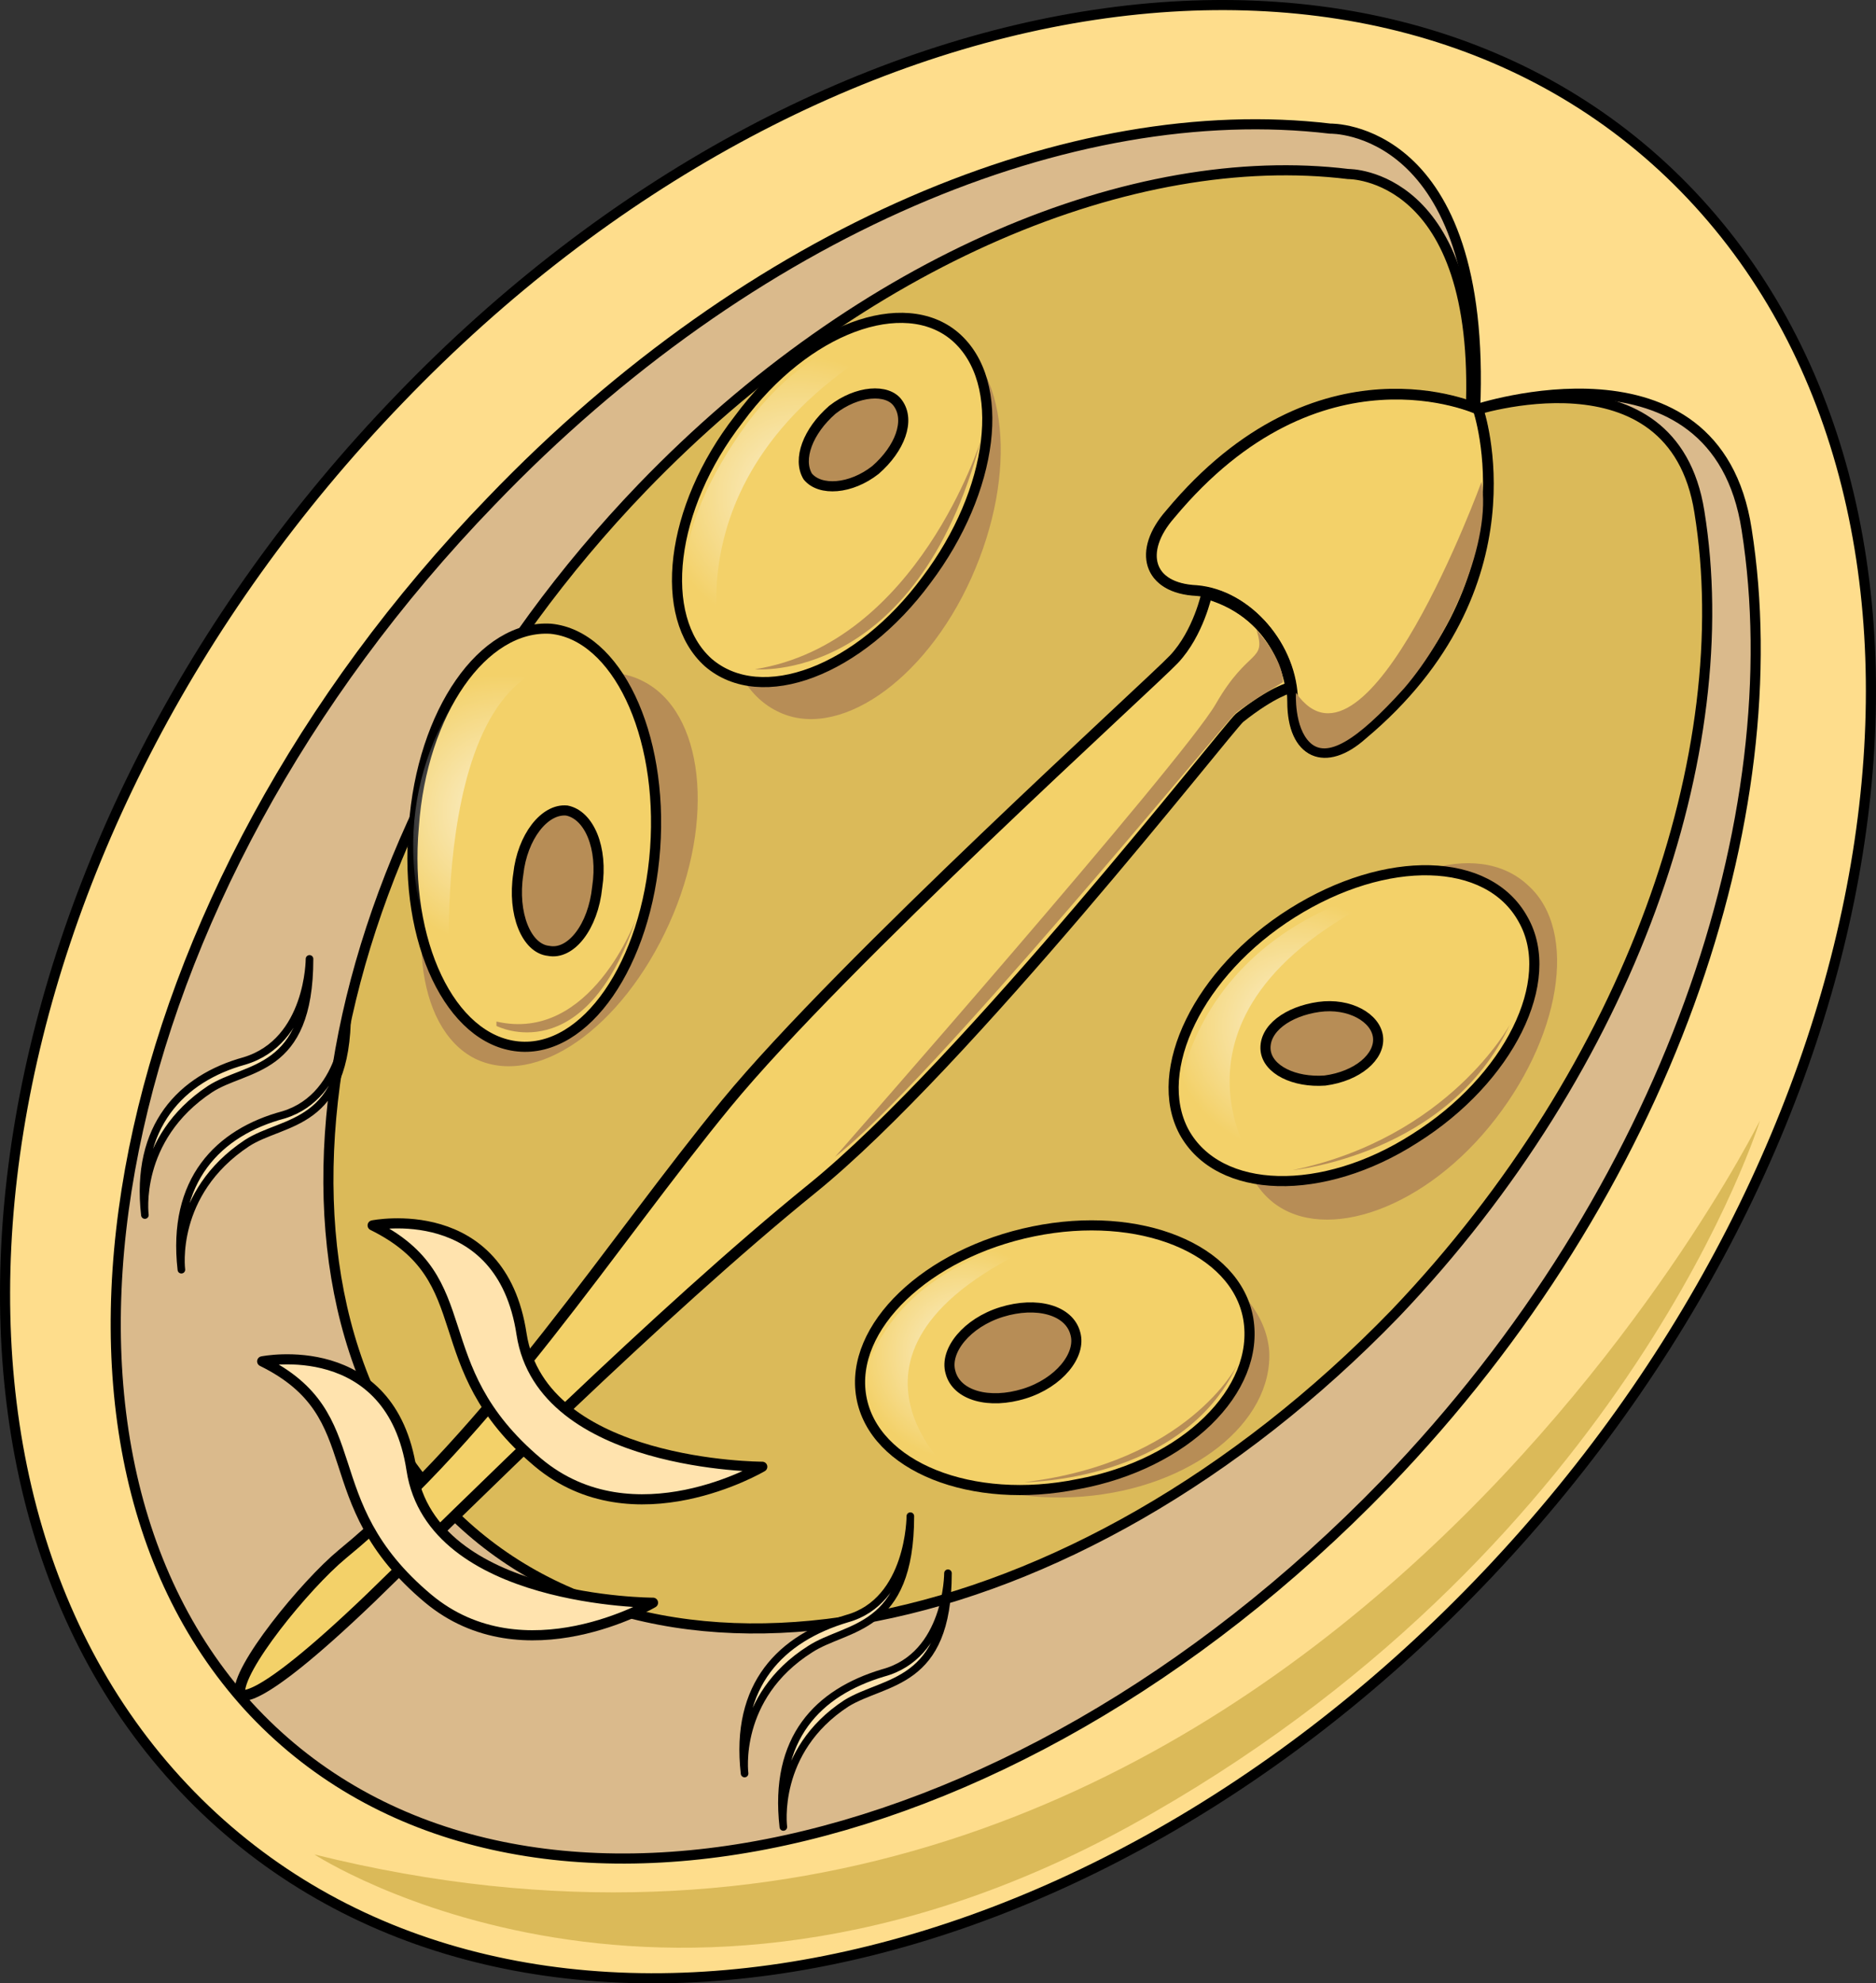 <?xml version="1.0" encoding="utf-8"?>
<!-- Generator: Adobe Illustrator 16.0.0, SVG Export Plug-In . SVG Version: 6.00 Build 0)  -->
<!DOCTYPE svg PUBLIC "-//W3C//DTD SVG 1.1//EN" "http://www.w3.org/Graphics/SVG/1.1/DTD/svg11.dtd">
<svg version="1.1" id="Layer_1" xmlns="http://www.w3.org/2000/svg" xmlns:xlink="http://www.w3.org/1999/xlink" x="0px" y="0px"
	 width="185.468px" height="196.038px" viewBox="0 0 185.468 196.038" enable-background="new 0 0 185.468 196.038"
	 xml:space="preserve">
<rect x="0" y="0" width="185.468" height="196.038" fill="#333333" stroke="none"/>
<g>
	
		<path fill-rule="evenodd" clip-rule="evenodd" fill="#FEDD8C" stroke="#000000" stroke-linecap="round" stroke-linejoin="round" stroke-miterlimit="10" d="
		M167.918,20.048c29.482,32.309,19.789,93.479-21.808,136.557c-41.598,43.078-99.147,51.693-128.629,19.385
		S-2.105,82.511,39.492,39.433C80.887-3.646,138.437-12.262,167.918,20.048L167.918,20.048z"/>
	
		<path fill-rule="evenodd" clip-rule="evenodd" fill="#DABA8C" stroke="#000000" stroke-linecap="round" stroke-linejoin="round" stroke-miterlimit="10" d="
		M172.68,52.34c4.44,28.212-7.669,65.253-35.723,94.328c-37.741,38.98-87.995,48.672-112.416,21.967
		C0.12,141.714,10.816,88.521,48.558,49.54c25.834-26.92,57.521-39.841,82.95-36.826c0,0,15.54-0.431,14.329,27.781c0.202,0,0,0,0,0
		S169.652,32.526,172.68,52.34L172.68,52.34z"/>
	
		<path fill-rule="evenodd" clip-rule="evenodd" fill="#DBBA59" stroke="#000000" stroke-linecap="round" stroke-linejoin="round" stroke-miterlimit="10" d="
		M168.006,50.58c3.834,23.688-6.659,54.697-30.066,79.244c-31.681,32.732-73.854,40.914-94.438,18.52
		C22.92,125.734,32,80.942,63.479,48.212c21.793-22.611,48.631-33.594,69.818-31.01c0,0,13.117-0.215,12.107,23.473c0-0.216,0,0,0,0
		S165.383,33.999,168.006,50.58L168.006,50.58z"/>
	<path fill-rule="evenodd" clip-rule="evenodd" fill="#B78D56" d="M93.598,32.996c6.07,3.018,7.082,13.794,2.428,24.139
		c-4.653,10.345-13.354,16.164-19.223,13.146c-6.071-3.017-7.083-13.793-2.429-24.139C79.028,35.798,87.729,29.979,93.598,32.996
		L93.598,32.996z"/>
	<path fill-rule="evenodd" clip-rule="evenodd" fill="#B78D56" d="M151.069,87.509c5.051,4.514,3.232,15.262-3.839,23.862
		s-16.971,11.607-21.819,7.094c-5.051-4.729-3.232-15.479,3.838-24.077C136.32,86.003,146.019,82.778,151.069,87.509L151.069,87.509
		z"/>
	<path fill-rule="evenodd" clip-rule="evenodd" fill="#B78D56" d="M125.476,133.498c0.404,7.102-7.678,13.559-18.386,14.42
		s-19.8-4.09-20.406-10.977c-0.403-7.104,7.678-13.561,18.386-14.422C115.778,121.66,124.87,126.609,125.476,133.498
		L125.476,133.498z"/>
	<path fill-rule="evenodd" clip-rule="evenodd" fill="#B78D56" d="M63.516,67.302c6.07,3.002,7.284,13.725,2.63,24.019
		c-4.653,10.294-13.152,16.298-19.224,13.296c-5.868-3.002-7.082-13.94-2.428-24.234C48.946,70.089,57.647,64.299,63.516,67.302
		L63.516,67.302z"/>
	
		<path fill-rule="evenodd" clip-rule="evenodd" fill="#F3D169" stroke="#000000" stroke-linecap="round" stroke-linejoin="round" stroke-miterlimit="10" d="
		M127.764,69.346c0,5.179,3.226,6.473,6.854,3.236c17.542-14.671,11.493-32.147,11.493-32.147s-15.727-7.336-30.445,10.356
		c-3.226,3.668-2.218,7.335,2.621,7.552C123.328,58.773,127.764,63.952,127.764,69.346L127.764,69.346z"/>
	<path fill-rule="evenodd" clip-rule="evenodd" fill="#F3D169" d="M94.357,33.196c5.242,4.512,3.831,15.256-2.822,24.065
		c-6.654,9.024-16.332,12.677-21.574,8.165c-5.041-4.513-3.831-15.256,3.024-24.065C79.639,32.337,89.317,28.898,94.357,33.196
		L94.357,33.196z"/>
	
		<path fill-rule="evenodd" clip-rule="evenodd" fill="#B78D56" stroke="#000000" stroke-linecap="round" stroke-linejoin="round" stroke-miterlimit="10" d="
		M88.782,39.866c1.218,1.7,0.203,4.463-2.231,6.588c-2.436,1.912-5.479,2.125-6.696,0.637c-1.015-1.699,0-4.462,2.435-6.587
		C84.725,38.591,87.768,38.379,88.782,39.866L88.782,39.866z"/>
	<path fill-rule="evenodd" clip-rule="evenodd" fill="#F3D169" d="M150.525,90.828c3.435,6.056-1.414,15.791-10.706,21.63
		c-9.091,5.84-19.393,5.623-22.827-0.648c-3.232-6.057,1.414-15.792,10.706-21.631C136.991,84.339,147.092,84.555,150.525,90.828
		L150.525,90.828z"/>
	
		<path fill-rule="evenodd" clip-rule="evenodd" fill="#B78D56" stroke="#000000" stroke-linecap="round" stroke-linejoin="round" stroke-miterlimit="10" d="
		M136.238,102.523c0.202,1.928-2.021,3.854-5.255,4.281c-3.032,0.215-5.659-1.07-5.861-2.996c-0.202-2.141,2.223-3.854,5.255-4.281
		C133.408,99.099,136.036,100.597,136.238,102.523L136.238,102.523z"/>
	<path fill-rule="evenodd" clip-rule="evenodd" fill="#F3D169" d="M123.346,130.263c1.214,7.105-6.274,14.426-16.798,16.363
		c-10.524,2.152-20.239-1.723-21.453-8.611c-1.215-6.891,6.476-14.211,17-16.363S122.131,123.375,123.346,130.263L123.346,130.263z"
		/>
	
		<path fill-rule="evenodd" clip-rule="evenodd" fill="#B78D56" stroke="#000000" stroke-linecap="round" stroke-linejoin="round" stroke-miterlimit="10" d="
		M106.313,131.806c0.607,2.125-1.619,4.887-5.06,5.949s-6.679,0.213-7.286-2.125c-0.606-2.125,1.619-4.887,5.06-5.949
		C102.468,128.619,105.706,129.468,106.313,131.806L106.313,131.806z"/>
	<path fill-rule="evenodd" clip-rule="evenodd" fill="#F3D169" d="M54.398,62.089c6.471,0.645,11.121,10.321,10.313,21.718
		c-0.809,11.396-6.875,20.212-13.548,19.568c-6.673-0.646-11.323-10.322-10.313-21.718C41.66,70.26,47.726,61.659,54.398,62.089
		L54.398,62.089z"/>
	<path fill="none" stroke="#000000" stroke-linecap="round" stroke-linejoin="round" stroke-miterlimit="8" d="M94.418,33.256
		c5.242,4.513,3.831,15.256-2.823,24.065c-6.653,9.024-16.332,12.678-21.574,8.165c-5.041-4.513-3.831-15.256,3.024-24.065
		C79.699,32.396,89.377,28.959,94.418,33.256L94.418,33.256z"/>
	<path fill="none" stroke="#000000" stroke-linecap="round" stroke-linejoin="round" stroke-miterlimit="8" d="M150.586,90.888
		c3.434,6.057-1.414,15.792-10.707,21.631c-9.09,5.84-19.393,5.623-22.827-0.648c-3.231-6.057,1.414-15.792,10.707-21.631
		C137.051,84.398,147.151,84.615,150.586,90.888L150.586,90.888z"/>
	<path fill="none" stroke="#000000" stroke-linecap="round" stroke-linejoin="round" stroke-miterlimit="8" d="M123.405,130.324
		c1.215,7.105-6.273,14.424-16.798,16.361c-10.524,2.154-20.239-1.721-21.453-8.611c-1.214-6.889,6.477-14.209,17.001-16.361
		C112.679,119.558,122.191,123.435,123.405,130.324L123.405,130.324z"/>
	<path fill="none" stroke="#000000" stroke-linecap="round" stroke-linejoin="round" stroke-miterlimit="8" d="M54.459,62.148
		C60.93,62.794,65.58,72.47,64.771,83.866c-0.81,11.396-6.875,20.213-13.548,19.567c-6.673-0.645-11.323-10.321-10.313-21.717
		C41.72,70.319,47.786,61.719,54.459,62.148L54.459,62.148z"/>
	
		<path fill-rule="evenodd" clip-rule="evenodd" fill="#B78D56" stroke="#000000" stroke-linecap="round" stroke-linejoin="round" stroke-miterlimit="10" d="
		M56.04,80.115c2.2,0.434,3.6,3.685,3,7.585c-0.4,3.901-2.6,6.719-4.8,6.285c-2.2-0.217-3.601-3.685-3-7.585
		C51.64,82.716,53.84,79.898,56.04,80.115L56.04,80.115z"/>
	
		<path fill-rule="evenodd" clip-rule="evenodd" fill="#FFE3AE" stroke="#000000" stroke-width="0.75" stroke-linecap="round" stroke-linejoin="round" stroke-miterlimit="10" d="
		M34.32,100.058c0,0,0,8.193-6.272,10.133c-6.475,1.727-11.128,6.469-10.116,15.309c0,0-1.012-7.547,6.475-12.506
		C28.048,110.623,34.32,111.486,34.32,100.058L34.32,100.058z"/>
	
		<path fill-rule="evenodd" clip-rule="evenodd" fill="#FFE3AE" stroke="#000000" stroke-width="0.75" stroke-linecap="round" stroke-linejoin="round" stroke-miterlimit="10" d="
		M30.6,94.778c0,0,0,8.155-6.43,10.086c-6.229,1.717-10.85,6.438-9.846,15.234c0,0-1.004-7.51,6.43-12.445
		C24.371,105.292,30.6,106.152,30.6,94.778L30.6,94.778z"/>
	
		<path fill-rule="evenodd" clip-rule="evenodd" fill="#FFE3AE" stroke="#000000" stroke-width="0.75" stroke-linecap="round" stroke-linejoin="round" stroke-miterlimit="10" d="
		M93.72,155.5c0,0,0,8.145-6.43,9.859c-6.43,1.93-10.85,6.432-9.846,15.221c0,0-1.004-7.504,6.229-12.219
		C87.491,166.003,93.72,166.646,93.72,155.5L93.72,155.5z"/>
	
		<path fill-rule="evenodd" clip-rule="evenodd" fill="#FFE3AE" stroke="#000000" stroke-width="0.75" stroke-linecap="round" stroke-linejoin="round" stroke-miterlimit="10" d="
		M90,149.859c0,0,0,8.408-6.272,10.133c-6.474,1.939-11.128,6.467-10.116,15.307c0,0-1.012-7.545,6.475-12.289
		C83.728,160.638,90,161.285,90,149.859L90,149.859z"/>
	
		<path fill-rule="evenodd" clip-rule="evenodd" fill="#F3D169" stroke="#000000" stroke-linecap="round" stroke-linejoin="round" stroke-miterlimit="10" d="
		M127.56,67.917c0,0-0.808-7.105-8.285-9.258c0,0-0.809,3.875-3.233,6.459c-2.224,2.368-32.941,30.142-44.259,43.92
		c-11.317,13.779-23.038,32.295-37.993,44.568c-3.638,3.014-10.509,11.41-10.104,13.779c0,0,0.808,2.152,12.934-9.475
		c9.094-8.826,28.495-28.203,43.652-40.477c15.156-12.271,41.024-45.428,42.237-46.504C125.741,68.347,127.56,67.917,127.56,67.917
		L127.56,67.917z"/>
	<path fill="none" stroke="#000000" stroke-linecap="round" stroke-linejoin="round" stroke-miterlimit="8" d="M127.823,69.406
		c0,5.178,3.227,6.473,6.855,3.236c17.541-14.672,11.492-32.148,11.492-32.148s-15.727-7.335-30.445,10.356
		c-3.226,3.668-2.218,7.336,2.621,7.552C123.388,58.834,127.823,64.012,127.823,69.406L127.823,69.406z"/>
	<path fill="none" stroke="#000000" stroke-linecap="round" stroke-linejoin="round" stroke-miterlimit="8" d="M127.62,67.977
		c0,0-0.809-7.104-8.286-9.258c0,0-0.809,3.876-3.233,6.459c-2.223,2.368-32.941,30.142-44.259,43.921
		c-11.316,13.779-23.038,32.295-37.993,44.568c-3.638,3.014-10.509,11.41-10.104,13.779c0,0,0.809,2.152,12.934-9.475
		c9.095-8.826,28.495-28.203,43.652-40.477c15.157-12.271,41.025-45.428,42.237-46.504C125.801,68.407,127.62,67.977,127.62,67.977
		L127.62,67.977z"/>
	
		<path fill-rule="evenodd" clip-rule="evenodd" fill="#FFE3AE" stroke="#000000" stroke-linecap="round" stroke-linejoin="round" stroke-miterlimit="10" d="
		M36.84,121.119c0,0,12.706-2.58,14.723,10.746c2.017,13.111,23.798,13.111,23.798,13.111s-12.706,7.523-22.185-0.43
		C41.68,134.875,47.73,126.492,36.84,121.119L36.84,121.119z"/>
	
		<path fill-rule="evenodd" clip-rule="evenodd" fill="#FFE3AE" stroke="#000000" stroke-linecap="round" stroke-linejoin="round" stroke-miterlimit="10" d="
		M25.92,134.558c0,0,12.745-2.58,14.769,10.746c2.022,13.111,23.871,13.111,23.871,13.111s-12.745,7.523-22.253-0.43
		C30.775,148.314,36.845,139.931,25.92,134.558L25.92,134.558z"/>
	<radialGradient id="SVGID_1_" cx="79.003" cy="48.94" r="14.198" gradientUnits="userSpaceOnUse">
		<stop  offset="0" style="stop-color:#FFFFFF"/>
		<stop  offset="0.969" style="stop-color:#FFFFFF;stop-opacity:0"/>
	</radialGradient>
	<path opacity="0.7" fill-rule="evenodd" clip-rule="evenodd" fill="url(#SVGID_1_)" d="M90.36,32.398c0,0-8.855-0.859-16.504,9.457
		c-7.647,10.532-8.05,19.345-2.214,23.644C71.643,65.499,64.8,45.51,90.36,32.398L90.36,32.398z"/>
	<radialGradient id="SVGID_2_" cx="49.942" cy="80.17" r="13.94" gradientUnits="userSpaceOnUse">
		<stop  offset="0" style="stop-color:#FFFFFF"/>
		<stop  offset="0.969" style="stop-color:#FFFFFF;stop-opacity:0"/>
	</radialGradient>
	<path opacity="0.7" fill-rule="evenodd" clip-rule="evenodd" fill="url(#SVGID_2_)" d="M59.04,65.475c0,0-5.048-6.696-11.712,0.648
		c-6.461,7.344-9.288,19.439-2.826,31.536C44.502,97.659,41.877,62.883,59.04,65.475L59.04,65.475z"/>
	<radialGradient id="SVGID_3_" cx="95.378" cy="133.779" r="10.918" gradientUnits="userSpaceOnUse">
		<stop  offset="0" style="stop-color:#FFFFFF"/>
		<stop  offset="0.969" style="stop-color:#FFFFFF;stop-opacity:0"/>
	</radialGradient>
	<path opacity="0.7" fill-rule="evenodd" clip-rule="evenodd" fill="url(#SVGID_3_)" d="M105.24,121.898
		c0,0-14.51,1.297-19.146,12.313c-3.225,7.561,8.062,11.449,8.062,11.449S78.84,132.482,105.24,121.898L105.24,121.898z"/>
	<radialGradient id="SVGID_4_" cx="128.154" cy="101.439" r="12.943" gradientUnits="userSpaceOnUse">
		<stop  offset="0" style="stop-color:#FFFFFF"/>
		<stop  offset="0.969" style="stop-color:#FFFFFF;stop-opacity:0"/>
	</radialGradient>
	<path opacity="0.7" fill-rule="evenodd" clip-rule="evenodd" fill="url(#SVGID_4_)" d="M139.68,87.219
		c0,0-17.806,2.154-22.661,18.529c-2.429,8.188,7.284,9.912,7.284,9.912S111.96,99.07,139.68,87.219L139.68,87.219z"/>
	<path fill-rule="evenodd" clip-rule="evenodd" fill="#B78D56" d="M128.122,68.474c0,0-0.202,3.439,1.411,4.945
		c1.613,1.505,4.437,0,9.275-5.375c4.639-5.375,8.671-14.62,7.663-20.426C146.472,47.618,135.18,78.579,128.122,68.474
		L128.122,68.474z"/>
	<path fill-rule="evenodd" clip-rule="evenodd" fill="#B78D56" d="M124.224,62.259c0,0,2.616,2.798,2.616,5.165
		c0,0-3.221,1.937-4.629,3.013c-1.208,1.076-30.594,37.016-39.651,43.903c0,0,34.418-39.168,37.639-44.763
		C123.418,63.98,125.229,65.487,124.224,62.259L124.224,62.259z"/>
	<path fill-rule="evenodd" clip-rule="evenodd" fill="#B78D56" d="M74.64,66.151c0,0,15.886,1.508,22.32-22.612
		C96.96,43.539,90.727,63.567,74.64,66.151L74.64,66.151z"/>
	<path fill-rule="evenodd" clip-rule="evenodd" fill="#B78D56" d="M49.08,101.404c0,0,8.727,4.535,13.8-10.584
		c0,0-4.465,12.311-13.8,10.151"/>
	<path fill-rule="evenodd" clip-rule="evenodd" fill="#B78D56" d="M101.28,146.5c0,0,15.548,0,21-11.521
		C122.28,134.978,117.434,144.542,101.28,146.5L101.28,146.5z"/>
	<path fill-rule="evenodd" clip-rule="evenodd" fill="#B78D56" d="M127.8,115.66c0,0,15.458-1.506,21.48-14.4
		C149.28,101.259,143.258,112.435,127.8,115.66L127.8,115.66z"/>
	<path fill-rule="evenodd" clip-rule="evenodd" fill="#DBBA59" d="M31.08,183.296c0,0,35.578,23.252,82.881-4.092
		C161.265,152.078,174,110.74,174,110.74S126.293,206.978,31.08,183.296L31.08,183.296z"/>
</g>
</svg>

